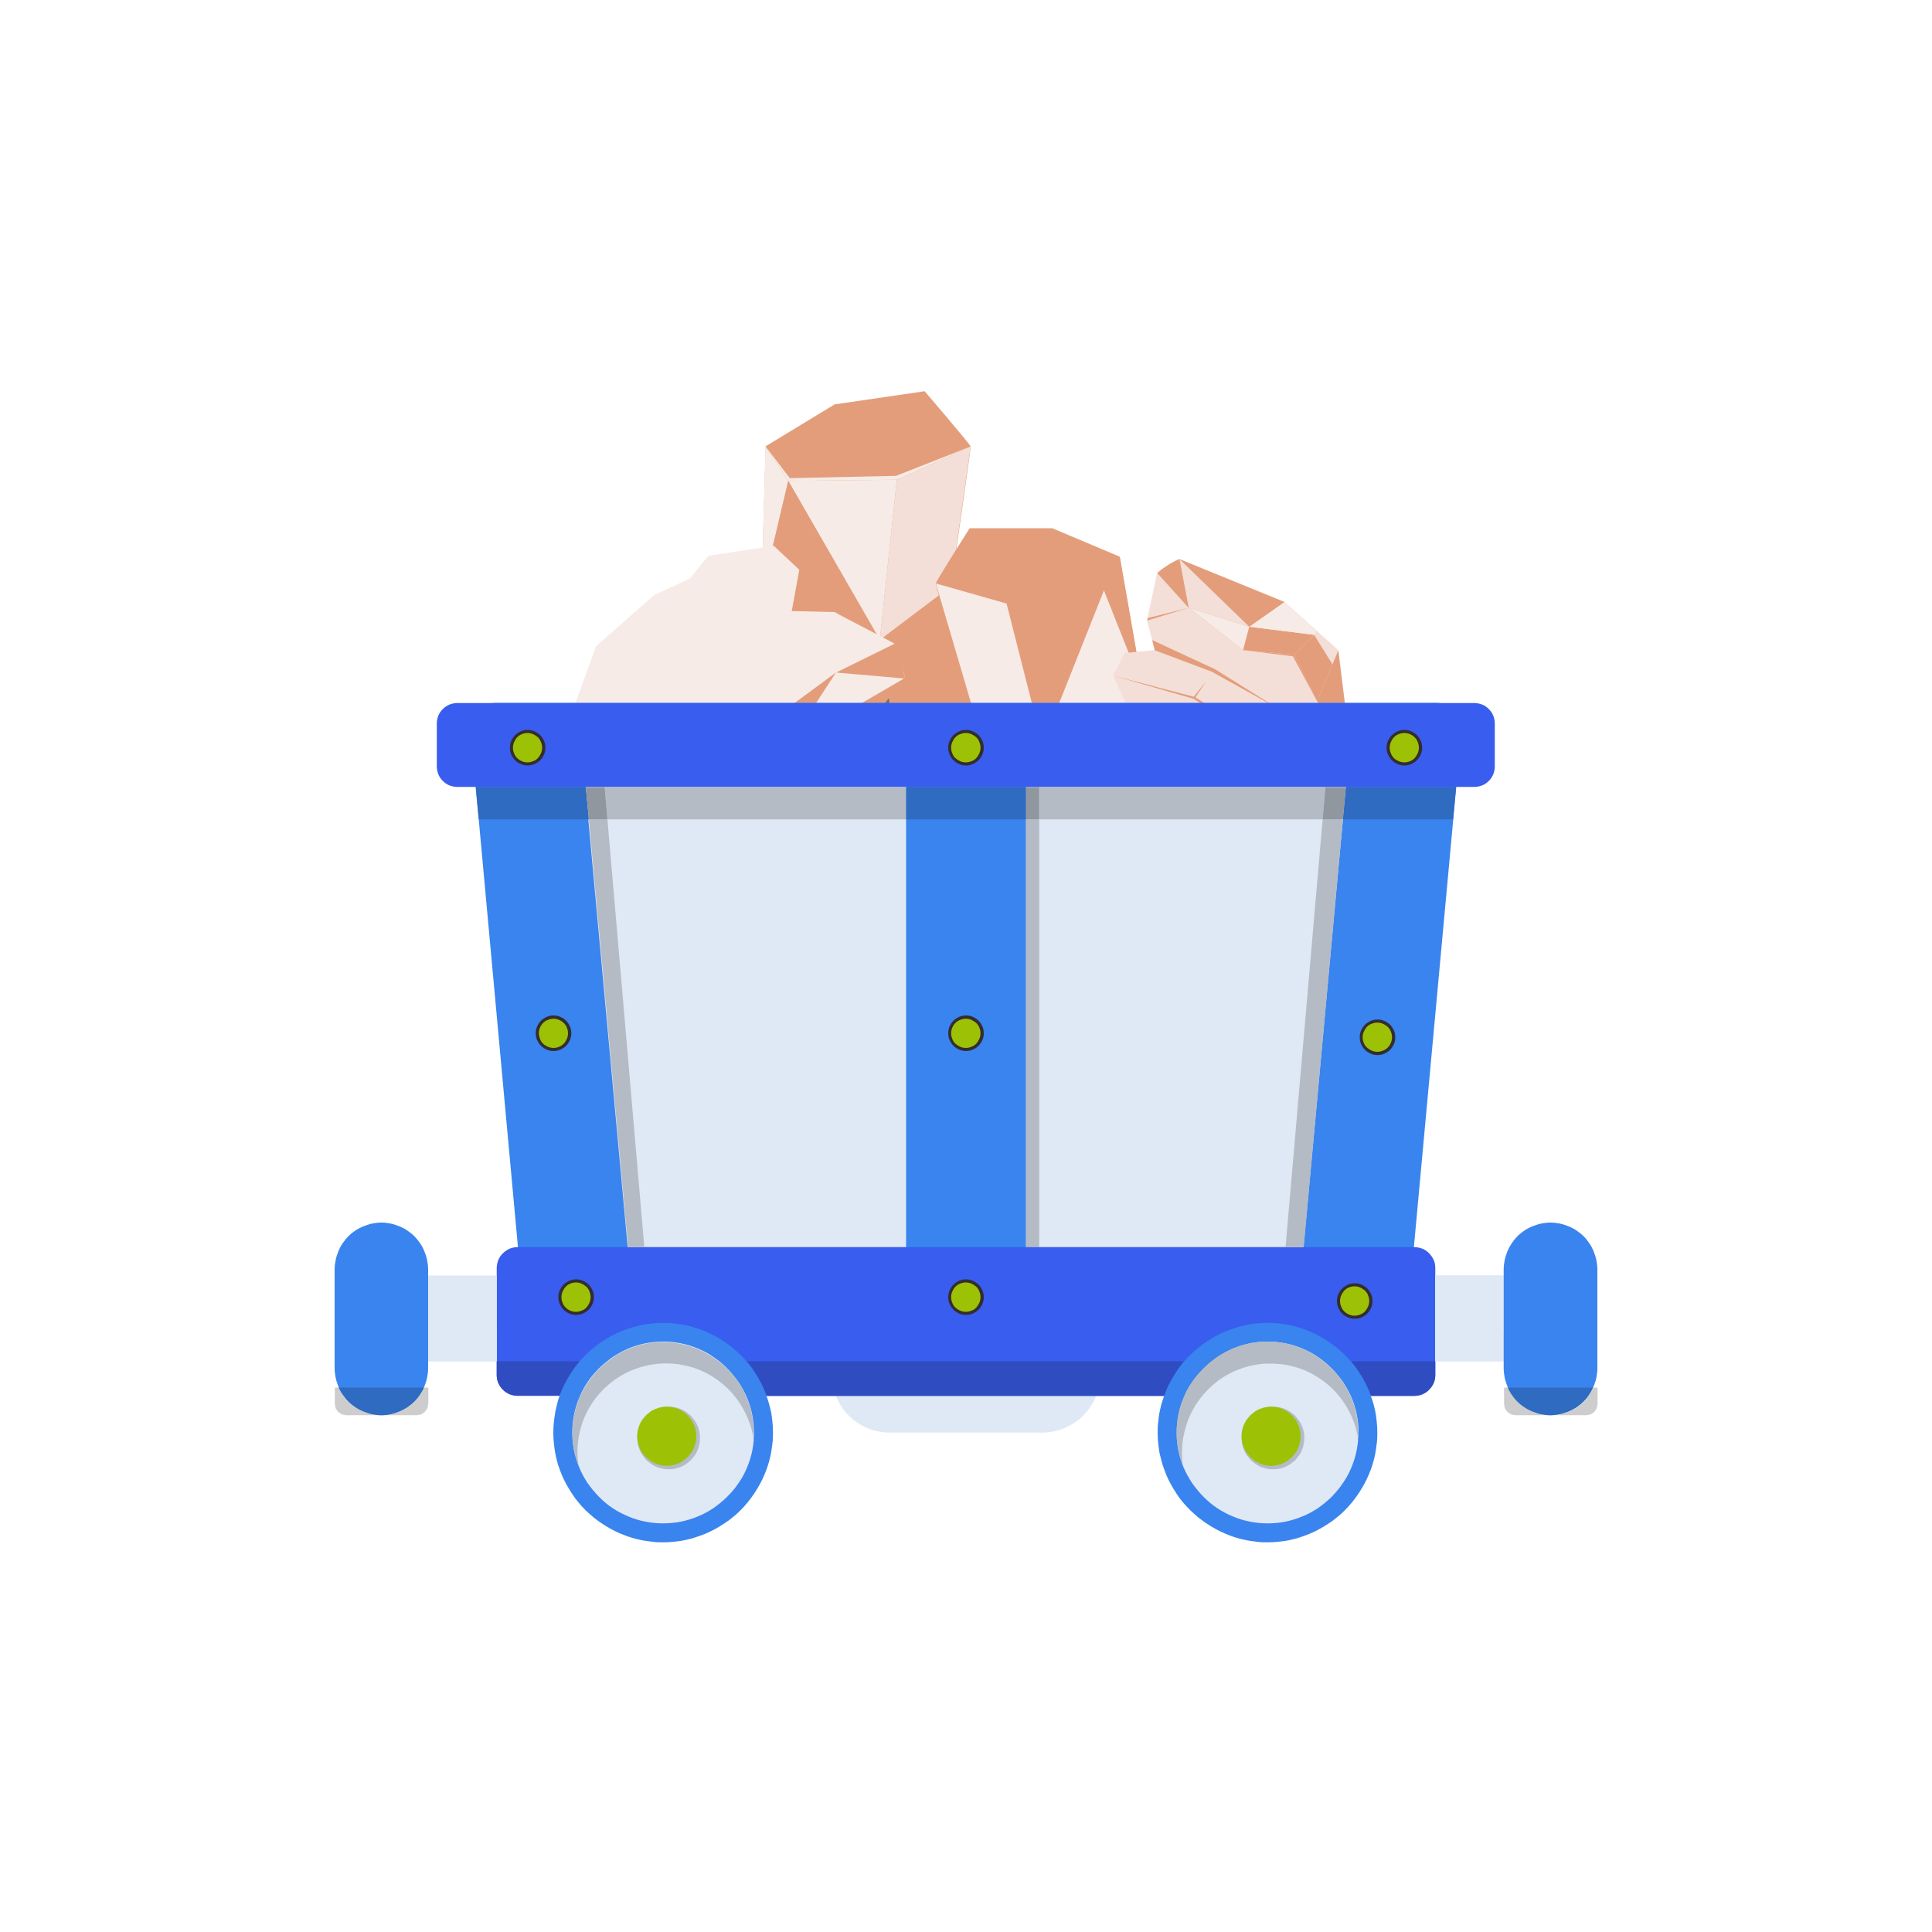 <?xml version="1.0" encoding="UTF-8"?>
<svg xmlns="http://www.w3.org/2000/svg" xmlns:xlink="http://www.w3.org/1999/xlink" id="Warstwa_1" data-name="Warstwa 1" viewBox="0 0 100 100">
  <defs>
    <style>
      .cls-1 {
        clip-path: url(#clippath);
      }

      .cls-2 {
        fill: none;
      }

      .cls-2, .cls-3, .cls-4, .cls-5, .cls-6, .cls-7, .cls-8, .cls-9, .cls-10, .cls-11, .cls-12, .cls-13, .cls-14, .cls-15, .cls-16, .cls-17, .cls-18, .cls-19, .cls-20, .cls-21, .cls-22 {
        stroke-width: 0px;
      }

      .cls-23 {
        clip-path: url(#clippath-1);
      }

      .cls-24 {
        clip-path: url(#clippath-4);
      }

      .cls-25 {
        clip-path: url(#clippath-3);
      }

      .cls-26 {
        clip-path: url(#clippath-2);
      }

      .cls-27 {
        clip-path: url(#clippath-5);
      }

      .cls-3 {
        fill: #f3dfd7;
      }

      .cls-4 {
        fill: #f6ebe7;
      }

      .cls-5 {
        fill: #766d65;
      }

      .cls-6 {
        fill: #81796f;
      }

      .cls-7 {
        fill: #4a423e;
      }

      .cls-8 {
        fill: #27579b;
      }

      .cls-9 {
        fill: #2f6bc0;
      }

      .cls-10 {
        fill: #2f4cc0;
      }

      .cls-11 {
        fill: #3984ee;
      }

      .cls-12 {
        fill: #395dee;
      }

      .cls-13 {
        fill: #342d30;
      }

      .cls-14 {
        fill: #58504a;
      }

      .cls-15 {
        fill: #58504b;
      }

      .cls-16 {
        fill: #dfe8f5;
      }

      .cls-17 {
        fill: #b1ac9d;
      }

      .cls-18 {
        fill: #cdcdcd;
      }

      .cls-19 {
        fill: #b4bbc5;
      }

      .cls-20 {
        fill: #9dc105;
      }

      .cls-21 {
        fill: #91979f;
      }

      .cls-22 {
        fill: #e49d7a;
      }
    </style>
    <clipPath id="clippath">
      <polyline class="cls-2" points="37.55 20.16 51.97 20.16 51.97 45.6 37.55 45.6 37.55 20.16"></polyline>
    </clipPath>
    <clipPath id="clippath-1">
      <polyline class="cls-2" points="77.83 68.96 74.28 68.96 74.28 70.46 77.83 70.46 77.83 68.96"></polyline>
    </clipPath>
    <clipPath id="clippath-2">
      <polyline class="cls-2" points="77.61 63.23 82.69 63.23 82.69 73.49 77.61 73.49 77.61 63.23"></polyline>
    </clipPath>
    <clipPath id="clippath-3">
      <polyline class="cls-2" points="77.61 71.56 82.69 71.56 82.69 73.49 77.61 73.49 77.61 71.56"></polyline>
    </clipPath>
    <clipPath id="clippath-4">
      <polyline class="cls-2" points="17.31 63.23 22.17 63.23 22.17 73.49 17.31 73.49 17.31 63.23"></polyline>
    </clipPath>
    <clipPath id="clippath-5">
      <polyline class="cls-2" points="17.31 71.56 22.17 71.56 22.17 73.49 17.31 73.49 17.31 71.56"></polyline>
    </clipPath>
  </defs>
  <g class="cls-1">
    <path class="cls-22" d="M50.2,42.85l1.64-3.25-2.62-9.25s1.04-7.12,1.02-7.24c-.02-.11-2.38-2.86-2.38-2.86l-4.66.68-3.57,2.17-.34,11.99-1.7,4.09.95,3.08,2.57,2.79.23.21c.08.06.17.11.27.16.09.04.19.08.29.1.1.02.2.04.3.04.1,0,.21,0,.31-.02.1-.02.2-.04.3-.08.1-.04.19-.08.28-.14l.25-.19,1.17-1.08,5.71-1.22"></path>
  </g>
  <polygon class="cls-4" points="50.24 23.11 46.38 24.63 40.88 24.75 39.62 23.1 40.8 24.89 46.42 24.83 50.24 23.11"></polygon>
  <polygon class="cls-4" points="46.42 24.83 45.54 33.12 40.8 24.89 46.42 24.83"></polygon>
  <polygon class="cls-3" points="50.24 23.11 46.42 24.83 45.54 33.12 49.21 30.35 50.24 23.11"></polygon>
  <polygon class="cls-4" points="40.8 24.89 39.41 30.78 39.62 23.1 40.8 24.89"></polygon>
  <polyline class="cls-22" points="45.54 33.12 51.83 39.59 46.54 39.64 45.54 33.12"></polyline>
  <polygon class="cls-22" points="45.54 33.12 42.7 35.58 39.29 35.09 42.76 35.82 45.54 33.12"></polygon>
  <polygon class="cls-6" points="45.54 33.12 39.29 35.09 42.7 35.58 45.54 33.12"></polygon>
  <polygon class="cls-22" points="40.8 24.89 39.41 30.78 39.29 35.09 45.54 33.12 40.8 24.89"></polygon>
  <polyline class="cls-15" points="50.19 42.83 46.54 39.64 44.5 44.07 50.19 42.83"></polyline>
  <polyline class="cls-5" points="42.76 35.82 46.54 39.64 45.54 33.12 42.76 35.82"></polyline>
  <polyline class="cls-5" points="42.76 35.82 41.36 43.32 38.54 42.27 39.29 35.09 42.76 35.82"></polyline>
  <polyline class="cls-5" points="46.54 39.64 41.36 43.32 44.5 44.07 46.54 39.64"></polyline>
  <polyline class="cls-7" points="38.54 42.27 37.59 39.18 39.29 35.09 38.54 42.27"></polyline>
  <path class="cls-22" d="M51.06,47.89l-1.9-2.69,1.14-8.63s-1.87-6.25-1.87-6.36,1.76-2.87,1.76-2.87h4.27l3.49,1.47,1.87,10.71,2.04,3.45-.44,2.89-1.94,2.84-.18.21-.22.17-.25.13c-.09.04-.18.06-.27.08-.09.02-.18.03-.28.02-.09,0-.18-.01-.28-.03-.09-.02-.18-.05-.27-.08l-.24-.13-1.19-.82-5.26-.36"></path>
  <polygon class="cls-22" points="48.44 30.2 52.1 31.06 57.05 30.44 57.96 28.8 57.14 30.56 52.1 31.24 48.44 30.2"></polygon>
  <polyline class="cls-22" points="52.1 31.24 53.96 38.56 57.14 30.56 52.1 31.24"></polyline>
  <polyline class="cls-4" points="48.44 30.2 52.1 31.24 53.96 38.56 50.31 36.56 48.44 30.2"></polyline>
  <polygon class="cls-22" points="57.14 30.56 59.16 35.66 57.96 28.8 57.14 30.56"></polygon>
  <polyline class="cls-14" points="53.96 38.56 49.17 45.19 53.92 44.54 53.96 38.56"></polyline>
  <polyline class="cls-17" points="53.96 38.56 56.84 40.39 59.83 39.51 56.82 40.62 53.96 38.56"></polyline>
  <polyline class="cls-6" points="53.96 38.56 59.83 39.51 56.84 40.39 53.96 38.56"></polyline>
  <polyline class="cls-4" points="57.14 30.56 59.16 35.66 59.83 39.51 53.96 38.56 57.14 30.56"></polyline>
  <polyline class="cls-15" points="51.06 47.89 53.92 44.54 56.33 48.25 51.06 47.89"></polyline>
  <polyline class="cls-4" points="56.82 40.62 53.92 44.54 53.96 38.56 56.82 40.62"></polyline>
  <polyline class="cls-4" points="56.82 40.62 59.05 47.16 61.44 45.85 59.83 39.51 56.82 40.62"></polyline>
  <polyline class="cls-4" points="53.92 44.54 59.05 47.16 56.33 48.25 53.92 44.54"></polyline>
  <polyline class="cls-4" points="61.44 45.85 61.89 42.96 59.83 39.51 61.44 45.85"></polyline>
  <path class="cls-4" d="M28.73,39.3l2.12-5.85,3.01-2.65,1.84-.85.96-1.18,3.39-.52,1.32,1.24-.39,2.14,2.2.05,3.1,1.62s.64,1.7.52,1.8c-.12.09-4.94,6.37-5.01,6.41l-4.4,2.78-6.62-1.02-2.06-3.98"></path>
  <polyline class="cls-4" points="28.73 39.3 32.32 37.48 36.89 33.36 40.06 28.27 36.98 33.5 32.45 37.58 28.73 39.3"></polyline>
  <polyline class="cls-4" points="32.29 37.66 33.97 39.34 32.52 37.52 32.29 37.66"></polyline>
  <polygon class="cls-4" points="36.91 33.47 37.87 34.6 37.01 33.38 36.91 33.47"></polygon>
  <polygon class="cls-4" points="41 31.64 38.41 35.16 34.56 39.01 38.51 35.43 41.75 31.66 41 31.64"></polygon>
  <polyline class="cls-4" points="30.79 43.28 34.33 41.85 37.4 44.3 30.79 43.28"></polyline>
  <polyline class="cls-4" points="29.85 41.47 33.97 39.34 32.29 37.66 28.73 39.3 29.85 41.47"></polyline>
  <polyline class="cls-4" points="34.33 41.85 37.89 41.05 39.3 37.73 37.98 41.17 34.33 41.85"></polyline>
  <polyline class="cls-4" points="37.98 41.17 38.96 42.95 36.55 43.63 34.33 41.85 37.98 41.17"></polyline>
  <polyline class="cls-4" points="38.96 42.95 40.78 38.62 43.27 34.81 39.3 37.73 37.98 41.17 38.96 42.95"></polyline>
  <polyline class="cls-4" points="40.78 38.62 41.8 41.53 39.18 43.19 38.96 42.95 40.78 38.62"></polyline>
  <path class="cls-22" d="M43.27,34.81l3.55.31c-.03-.28-.09-.56-.16-.84-.09-.33-.21-.65-.36-.96l-3.02,1.49Z"></path>
  <polygon class="cls-4" points="43.27 34.81 43.21 31.69 43.37 31.78 43.27 34.81"></polygon>
  <polygon class="cls-22" points="40.78 38.62 39.3 37.73 43.27 34.81 40.78 38.62"></polygon>
  <polyline class="cls-22" points="40.78 38.62 46.81 35.11 41.8 41.52 40.78 38.62"></polyline>
  <path class="cls-3" d="M67.5,40.68l-4.47-.34-2.43-1.57-.95-1.12-1.02-.44-1.02-2.25.6-1.16,1.56-.15-.4-1.54.52-2.46s1.05-.77,1.15-.72c.1.06,5.39,2.18,5.45,2.22l2.79,2.51.59,4.79-2.36,2.23"></path>
  <polyline class="cls-22" points="67.5 40.67 65.53 38.54 61.78 36.17 57.62 34.97 61.85 36.08 65.58 38.43 67.5 40.67"></polyline>
  <polygon class="cls-22" points="65.66 38.52 66.5 37.03 65.52 38.39 65.66 38.52"></polygon>
  <polygon class="cls-22" points="61.85 36.13 62.44 35.25 61.77 36.09 61.85 36.13"></polygon>
  <polygon class="cls-22" points="59.77 33.66 62.73 34.77 66.16 36.68 62.89 34.64 59.64 33.13 59.77 33.66"></polygon>
  <polygon class="cls-22" points="69.86 38.46 68.17 36.29 69.27 33.67 69.86 38.46"></polygon>
  <polyline class="cls-22" points="68.79 39.47 66.5 37.03 65.66 38.52 67.5 40.67 68.79 39.47"></polyline>
  <polygon class="cls-22" points="68.17 36.29 66.92 33.97 64.34 33.65 66.98 33.89 68.17 36.29"></polygon>
  <polygon class="cls-22" points="66.98 33.89 68.02 32.86 68.97 34.39 68.17 36.29 66.98 33.89"></polygon>
  <polygon class="cls-22" points="68.02 32.86 64.66 32.44 61.53 31.46 64.34 33.65 66.98 33.89 68.02 32.86"></polygon>
  <polygon class="cls-4" points="64.66 32.44 66.48 31.16 68.14 32.65 68.02 32.86 64.66 32.44"></polygon>
  <path class="cls-22" d="M61.53,31.46l-.48-2.52c-.19.08-.38.17-.55.28-.21.13-.41.27-.6.44l1.63,1.81Z"></path>
  <polygon class="cls-22" points="61.53 31.46 59.38 32.12 59.41 31.99 61.53 31.46"></polygon>
  <polygon class="cls-4" points="64.66 32.44 64.34 33.65 61.53 31.46 64.66 32.44"></polygon>
  <polygon class="cls-22" points="64.66 32.44 61.05 28.94 66.48 31.16 64.66 32.44"></polygon>
  <path class="cls-16" d="M43.05,71.14h13.9c0,.2-.02.39-.06.59-.04.19-.09.38-.17.56-.07.18-.17.36-.28.52-.11.17-.24.32-.37.46-.14.14-.29.26-.46.37-.16.11-.34.2-.52.28-.18.08-.37.13-.56.17-.19.04-.39.06-.59.06h-7.89c-.2,0-.39-.02-.59-.06-.19-.04-.38-.09-.56-.17-.18-.08-.36-.17-.52-.28-.16-.11-.32-.23-.45-.37-.14-.14-.26-.29-.37-.46-.11-.16-.2-.34-.28-.52-.07-.18-.13-.37-.17-.56-.04-.19-.06-.39-.06-.59"></path>
  <path class="cls-11" d="M75.64,37.83l-.15,1.62-.27,2.96-2.52,27.38c-.01.16-.06.32-.13.47-.07.15-.17.28-.29.39-.12.11-.26.2-.41.26-.15.06-.31.09-.48.09H28.6c-.16,0-.32-.03-.48-.09-.15-.06-.29-.14-.41-.26-.12-.11-.22-.24-.29-.39-.07-.15-.12-.3-.13-.47l-2.51-27.37-.27-2.97-.15-1.63c0-.09,0-.18,0-.27.01-.09.03-.18.06-.27l.11-.25.16-.22.2-.18.24-.14c.08-.04.17-.07.26-.08.09-.02.18-.03.27-.03h48.67c.09,0,.18.01.27.03.09.02.18.05.26.09l.24.14.2.18.16.22.11.25c.03.09.05.18.06.27,0,.09.01.18,0,.27"></path>
  <path class="cls-16" d="M69.68,40.56l-2.26,24.54c-.01.13-.05.25-.11.36-.06.11-.13.21-.23.3-.09.09-.2.15-.32.2-.12.04-.24.07-.37.07h-32.93c-.12-.01-.23-.04-.34-.09-.11-.05-.2-.12-.29-.2-.08-.08-.15-.18-.2-.28-.05-.11-.08-.22-.09-.34l-2.26-24.54c-.01-.13,0-.26.04-.38.04-.13.1-.24.18-.34.08-.1.18-.19.29-.25.11-.06.24-.11.37-.12h37.52c.14,0,.27.04.39.1.12.06.23.14.32.24.09.1.16.22.2.35.04.13.06.26.05.4"></path>
  <polyline class="cls-19" points="53.79 42.41 53.1 42.41 53.1 64.55 53.79 64.55 53.79 42.41"></polyline>
  <polyline class="cls-11" points="46.9 38.1 53.1 38.1 53.1 66.94 46.9 66.94 46.9 38.1"></polyline>
  <path class="cls-12" d="M26.8,64.55h46.4c.14,0,.28.03.42.08.13.06.25.13.35.24.1.1.18.22.24.35.06.13.08.27.08.42v5.52c0,.14-.03.28-.08.42-.06.13-.13.25-.24.35-.1.1-.22.18-.35.24-.13.05-.27.08-.42.08H26.8c-.14,0-.28-.03-.42-.08-.13-.06-.25-.13-.35-.24-.1-.1-.18-.22-.24-.35-.06-.13-.08-.27-.08-.42v-5.52c0-.14.03-.28.08-.42.06-.13.13-.25.24-.35.1-.1.22-.18.35-.24.13-.05.27-.08.42-.08"></path>
  <path class="cls-18" d="M25.81,71.63c.05.11.12.22.21.31.1.1.22.18.35.23.13.05.27.08.41.08,0,0,0,0,.01,0-.14,0-.28-.03-.42-.08-.13-.06-.25-.13-.35-.24-.09-.09-.16-.19-.21-.3M25.77,71.53s0,0,0,0c0,0,0,0,0,0M25.71,71.16h0c0,.13.02.25.06.36-.04-.12-.06-.24-.06-.36M74.29,70.46h0v.7c0,.14-.03.28-.08.42-.06.13-.13.25-.24.35-.1.1-.22.18-.35.24-.13.05-.27.08-.42.08h0s0,0,.01,0c.14,0,.28-.03.41-.08.13-.06.25-.13.35-.23.1-.1.18-.22.24-.35.06-.13.08-.27.08-.42v-.7"></path>
  <path class="cls-10" d="M30,70.46h-4.29v.7c0,.13.02.25.06.36,0,0,0,0,0,0,0,0,0,0,0,0,0,.02.01.03.02.05,0,.02.01.03.02.05.05.11.12.21.21.3.1.1.22.18.35.24.13.05.27.08.42.08h2.18c.03-.09.07-.18.11-.28.07-.17.15-.34.24-.5.09-.16.18-.32.29-.48.1-.16.21-.3.33-.45.02-.03.04-.05.07-.08M61.28,70.46h-22.63s.04.05.07.08c.12.14.23.29.33.45.1.15.2.31.29.48.09.16.17.33.24.5.04.09.07.18.11.28h20.57c.03-.09.07-.18.1-.28.07-.17.15-.34.24-.5.09-.16.18-.32.29-.48.1-.16.21-.3.33-.45.02-.03.04-.05.07-.08M74.28,70.46h-4.35s.04.05.07.08c.12.14.23.29.33.45.1.15.2.31.29.48.09.16.17.33.24.5.04.09.07.18.11.28h2.23c.14,0,.28-.03.42-.08.13-.06.25-.13.35-.24.1-.1.18-.22.24-.35.06-.13.08-.27.08-.42v-.7"></path>
  <path class="cls-11" d="M40.01,74.15c0,.18,0,.37-.03.56-.02.18-.05.37-.08.55-.04.18-.08.36-.14.54-.05.18-.12.35-.19.52-.07.17-.15.34-.24.5-.09.16-.18.32-.29.48-.1.15-.21.3-.33.45-.12.14-.24.28-.37.41-.13.13-.27.26-.41.37-.14.12-.29.23-.45.33-.16.1-.31.2-.48.29-.17.09-.33.17-.5.24-.17.07-.35.13-.53.19-.18.06-.36.1-.54.14s-.37.06-.55.08c-.19.02-.37.03-.56.03s-.37,0-.56-.03c-.19-.02-.37-.05-.55-.08-.18-.04-.36-.08-.54-.14-.18-.05-.35-.12-.53-.19-.17-.07-.34-.15-.5-.24-.16-.09-.32-.18-.48-.29-.16-.1-.3-.22-.45-.33-.14-.12-.28-.24-.41-.37-.13-.13-.26-.27-.37-.41-.12-.14-.23-.29-.33-.45-.1-.16-.2-.31-.29-.48-.09-.16-.17-.33-.24-.5-.07-.17-.13-.35-.19-.52-.05-.18-.1-.36-.13-.54-.04-.18-.06-.37-.08-.55-.02-.19-.03-.37-.03-.56s.01-.37.03-.56c.02-.19.05-.37.08-.55.04-.18.08-.36.13-.54.05-.18.12-.35.19-.52.07-.17.15-.34.24-.5.09-.16.18-.32.29-.48.1-.16.21-.3.33-.45.12-.14.24-.28.37-.41.13-.13.27-.26.41-.37.14-.12.29-.23.45-.33.16-.1.31-.2.48-.29.16-.09.33-.17.5-.24.17-.07.35-.13.53-.19.18-.05.36-.1.54-.14.18-.04.37-.06.55-.08.19-.02.37-.03.56-.03s.37,0,.56.03c.18.02.37.05.55.08.18.04.36.08.54.14.18.05.35.12.53.19.17.07.34.15.5.24.16.09.32.18.48.29.15.1.3.21.45.33.14.12.28.24.41.37.13.13.26.27.37.41.12.14.23.29.33.45.1.15.2.31.29.48.09.16.17.33.24.5.07.17.13.35.19.52.05.18.1.36.14.54.04.18.06.37.08.55.02.19.03.37.03.56"></path>
  <path class="cls-16" d="M39.03,74.15c0,.31-.03.61-.09.92-.06.3-.15.6-.27.88-.12.29-.26.56-.44.81-.17.26-.37.49-.59.71-.22.22-.46.41-.71.59-.26.17-.53.32-.81.43-.28.12-.58.21-.88.27-.3.06-.61.09-.92.09s-.61-.03-.92-.09c-.3-.06-.6-.15-.88-.27-.29-.12-.56-.26-.81-.43-.26-.17-.5-.37-.71-.59-.22-.22-.41-.46-.59-.71-.17-.26-.32-.53-.43-.81-.12-.29-.21-.58-.27-.88-.06-.3-.09-.61-.09-.92s.03-.62.09-.92c.06-.3.15-.6.27-.88.12-.29.26-.56.43-.81.17-.26.37-.49.59-.71.22-.22.46-.41.71-.59.26-.17.53-.32.81-.44.29-.12.58-.21.88-.27.3-.06.61-.09.92-.09s.62.03.92.09c.3.06.6.15.88.27.29.12.56.26.81.44.26.17.49.37.71.59.22.22.41.46.59.71.17.26.32.53.44.81.12.29.21.58.27.88.06.3.09.61.09.92"></path>
  <path class="cls-19" d="M34.61,72.81c-.11,0-.21.01-.32.03-.1.02-.21.05-.3.09-.1.04-.19.09-.28.15l-.25.2-.2.25c-.06.09-.11.18-.15.28-.04.1-.07.2-.09.3-.02.1-.03.21-.03.32s.01.21.03.32c.02.1.05.21.09.3.04.1.09.19.15.28l.2.25.25.2c.09.06.18.11.28.15.1.04.2.07.3.09.1.02.21.03.32.03s.21-.01.32-.03c.1-.02.21-.05.3-.09.1-.04.19-.09.28-.15l.25-.2.2-.25c.06-.09.11-.18.15-.28.04-.1.07-.2.09-.3.02-.1.03-.21.03-.32s-.01-.21-.03-.32c-.02-.1-.05-.21-.09-.3-.04-.1-.09-.19-.15-.28l-.2-.25-.25-.2c-.09-.06-.18-.11-.28-.15-.1-.04-.2-.07-.3-.09-.11-.02-.21-.03-.32-.03"></path>
  <path class="cls-20" d="M36.04,74.34c0,.1-.01.2-.03.3s-.05.19-.09.29c-.04.09-.09.18-.14.26l-.19.23-.23.19c-.08.06-.17.1-.26.14-.09.04-.19.07-.29.09-.1.02-.2.03-.3.03s-.2-.01-.3-.03c-.1-.02-.19-.05-.29-.09-.09-.04-.18-.09-.26-.14l-.23-.19-.19-.23c-.06-.08-.1-.17-.14-.26-.04-.09-.07-.19-.09-.29-.02-.1-.03-.2-.03-.3s.01-.2.03-.3c.02-.1.05-.19.09-.29.04-.09.09-.18.14-.26l.19-.23.23-.19c.08-.06.17-.1.26-.14.09-.04.19-.07.29-.09.1-.02.2-.03.3-.03s.2.01.3.03c.1.02.19.05.29.09.09.04.18.09.26.14l.23.19.19.23c.05.08.1.17.14.26.04.09.07.19.09.29.02.1.03.2.03.3Z"></path>
  <path class="cls-9" d="M38.27,71.59c.16.24.29.5.4.76.12.29.21.58.27.88.06.3.09.61.09.92,0,.1,0,.21-.01.31,0,.02,0,.05.01.07v-.36h.01c0-.31-.03-.61-.09-.92-.06-.3-.15-.6-.27-.88-.11-.27-.25-.54-.41-.78"></path>
  <path class="cls-19" d="M34.34,69.46c-.31,0-.61.03-.92.09-.3.06-.6.15-.88.27-.29.12-.56.26-.81.44-.26.17-.49.37-.71.58-.22.22-.41.46-.59.71-.17.26-.32.53-.44.81-.12.29-.21.58-.27.88-.06.3-.09.61-.09.92,0,.59.11,1.17.32,1.72-.04-.25-.06-.49-.06-.74,0-.29.03-.57.08-.86.06-.28.14-.56.24-.82.11-.27.24-.52.39-.76.15-.24.33-.47.53-.68.2-.21.41-.4.64-.57.23-.17.48-.31.74-.44.26-.12.53-.22.81-.29.28-.07.56-.12.85-.14.1,0,.21-.01.31-.01.18,0,.36.01.54.03.29.04.56.1.84.18.27.09.54.2.79.34.25.14.49.3.71.48.22.18.43.38.61.6.19.22.35.46.49.71.14.25.26.51.35.78.09.25.15.51.19.77,0-.1.01-.21.01-.31,0-.31-.03-.62-.09-.92-.06-.3-.15-.6-.27-.88-.11-.27-.24-.52-.4-.76,0-.01-.01-.02-.02-.03-.17-.26-.37-.49-.59-.71-.22-.22-.46-.41-.71-.58-.26-.17-.53-.32-.81-.44-.29-.12-.58-.21-.88-.27-.3-.06-.61-.09-.92-.09"></path>
  <path class="cls-11" d="M71.29,74.15c0,.18,0,.37-.03.56-.02.18-.05.37-.08.55-.04.18-.08.36-.14.54-.05.18-.12.35-.19.52-.07.17-.15.34-.24.5-.09.16-.18.32-.29.48-.1.15-.21.3-.33.45-.12.14-.24.28-.37.41-.13.13-.27.26-.41.37-.14.12-.29.23-.45.33-.15.1-.31.2-.48.29-.16.09-.33.17-.5.24-.17.07-.35.13-.52.19-.18.06-.36.1-.54.14-.18.04-.37.06-.55.08-.19.02-.37.03-.56.03s-.37,0-.56-.03c-.18-.02-.37-.05-.55-.08-.18-.04-.36-.08-.54-.14-.18-.05-.35-.12-.52-.19-.17-.07-.34-.15-.5-.24-.16-.09-.32-.18-.48-.29-.16-.1-.3-.22-.45-.33-.14-.12-.28-.24-.41-.37-.13-.13-.26-.27-.38-.41-.12-.14-.23-.29-.33-.45-.1-.16-.2-.31-.29-.48-.09-.16-.17-.33-.24-.5-.07-.17-.13-.35-.19-.52-.05-.18-.1-.36-.14-.54-.04-.18-.06-.37-.08-.55-.02-.19-.03-.37-.03-.56s0-.37.03-.56c.02-.19.04-.37.08-.55.04-.18.08-.36.14-.54.06-.18.12-.35.19-.52.07-.17.15-.34.24-.5.09-.16.18-.32.29-.48.1-.16.21-.3.33-.45.12-.14.24-.28.38-.41.13-.13.27-.26.41-.37.14-.12.29-.23.45-.33.15-.1.31-.2.48-.29.16-.09.33-.17.5-.24.17-.07.35-.13.52-.19.18-.05.36-.1.54-.14.18-.04.37-.06.55-.08.19-.02.37-.03.56-.03s.37,0,.56.03c.19.02.37.05.55.08.18.04.36.08.54.14.18.05.35.12.52.19.17.07.34.15.5.24.16.09.32.18.48.29.15.1.3.21.45.33.14.12.28.24.41.37.13.13.26.27.37.41.12.14.23.29.33.45.1.15.2.31.29.48.09.16.17.33.24.5.07.17.13.35.19.52.06.18.1.36.14.54.04.18.06.37.08.55.02.19.03.37.03.56"></path>
  <path class="cls-16" d="M70.31,74.15c0,.31-.03.61-.09.92-.06.3-.15.6-.27.88-.12.29-.26.56-.44.81-.17.26-.37.49-.58.71-.22.22-.46.41-.71.59-.26.17-.53.32-.81.43-.29.12-.58.21-.88.27-.3.06-.61.09-.92.09s-.61-.03-.92-.09c-.3-.06-.6-.15-.88-.27-.29-.12-.56-.26-.81-.43-.26-.17-.49-.37-.71-.59-.22-.22-.41-.46-.59-.71-.17-.26-.32-.53-.44-.81-.12-.29-.21-.58-.27-.88-.06-.3-.09-.61-.09-.92s.03-.62.09-.92c.06-.3.15-.6.27-.88.12-.29.26-.56.44-.81.17-.26.37-.49.59-.71.22-.22.46-.41.71-.59.26-.17.53-.32.81-.44.29-.12.58-.21.88-.27.3-.06.61-.09.92-.09s.61.03.92.09c.3.06.6.15.88.27.28.12.56.26.81.44.26.17.49.37.71.59.22.22.41.46.59.71.17.26.32.53.44.81.12.29.21.58.27.88.06.3.09.61.09.92"></path>
  <path class="cls-19" d="M65.89,72.81c-.11,0-.21.01-.32.03-.1.02-.21.05-.3.09-.1.04-.19.09-.28.15l-.25.2-.2.25c-.06.09-.11.18-.15.28-.04.1-.07.2-.09.3-.02.1-.03.21-.03.32s0,.21.03.32c.02.1.05.21.09.3.04.1.09.19.15.28l.2.25.25.2c.09.06.18.11.28.15.1.04.2.07.3.09.11.02.21.03.32.03s.21-.01.32-.03c.11-.02.21-.05.3-.09.1-.04.19-.09.28-.15l.25-.2.2-.25c.06-.09.11-.18.15-.28.04-.1.07-.2.09-.3.02-.1.03-.21.03-.32s0-.21-.03-.32c-.02-.1-.05-.21-.09-.3-.04-.1-.09-.19-.15-.28l-.2-.25-.25-.2c-.09-.06-.18-.11-.28-.15-.1-.04-.2-.07-.3-.09-.1-.02-.21-.03-.32-.03"></path>
  <path class="cls-20" d="M67.32,74.34c0,.1-.01.2-.03.3-.02.1-.05.19-.09.29-.04.09-.09.18-.14.26l-.19.23-.23.19c-.08.06-.17.1-.26.14-.09.04-.19.07-.29.09-.1.02-.2.03-.3.03s-.2-.01-.3-.03c-.1-.02-.19-.05-.29-.09-.09-.04-.18-.09-.26-.14l-.23-.19-.19-.23c-.06-.08-.1-.17-.14-.26-.04-.09-.07-.19-.09-.29-.02-.1-.03-.2-.03-.3s.01-.2.03-.3c.02-.1.05-.19.09-.29.04-.09.09-.18.14-.26l.19-.23.23-.19c.08-.06.17-.1.26-.14.09-.04.19-.07.29-.09.1-.02.2-.03.3-.03s.2.01.3.03c.1.02.19.05.29.09.09.04.18.09.26.14l.23.19.19.23c.06.08.1.17.14.26.04.09.07.19.09.29.02.1.03.2.03.3Z"></path>
  <path class="cls-9" d="M70.31,74.17c0,.1,0,.2-.01.3,0,.02,0,.05.01.07v-.36h0M65.59,69.44c-.31,0-.61.03-.92.09-.3.06-.6.15-.88.27-.29.12-.56.26-.81.44-.26.17-.49.37-.71.59-.22.22-.41.46-.58.71-.17.26-.32.53-.44.81-.12.29-.21.58-.27.88-.06.3-.09.61-.09.92,0,.56.1,1.1.3,1.62-.08-.23-.15-.46-.2-.7-.06-.3-.09-.61-.09-.92s.03-.62.09-.92c.06-.3.15-.6.27-.88.12-.29.26-.56.44-.81.17-.26.37-.49.59-.71.22-.22.46-.41.71-.59.26-.17.53-.32.81-.44.29-.12.58-.21.88-.27.3-.06.6-.09.91-.09,0,0,0,0,0,0"></path>
  <path class="cls-19" d="M65.6,69.44c-.31,0-.61.03-.91.09-.3.06-.6.15-.88.27-.29.12-.56.26-.81.44-.26.17-.49.37-.71.59-.22.22-.41.46-.59.71-.17.26-.32.53-.44.81-.12.29-.21.58-.27.88-.06.3-.09.61-.09.92s.03.61.09.92c.05.24.11.48.2.7.01.03.03.06.04.1-.04-.24-.05-.48-.05-.73,0-.29.03-.57.09-.86.06-.28.14-.56.24-.82.11-.27.24-.52.39-.76.16-.24.33-.47.53-.68.2-.21.41-.4.64-.57.23-.17.48-.31.74-.44.26-.12.53-.22.81-.29.28-.07.56-.12.85-.14.1,0,.2,0,.3,0,.18,0,.37.01.55.03.29.04.57.1.84.18.27.09.54.2.79.34.25.14.49.3.71.48.22.18.43.38.61.6.19.22.35.46.49.71.14.25.26.51.35.78.08.25.15.51.19.77,0-.1,0-.2.01-.3v-.02c-.01-.31-.04-.62-.1-.92-.06-.3-.15-.6-.27-.88-.12-.29-.26-.56-.44-.81-.17-.26-.37-.49-.58-.71-.22-.22-.46-.41-.71-.59-.26-.17-.53-.32-.81-.44-.29-.12-.58-.21-.88-.27-.3-.06-.6-.09-.91-.09"></path>
  <polyline class="cls-18" points="75.37 40.74 75.37 40.74 75.21 42.4 75.21 42.41 75.21 42.41 75.37 40.74"></polyline>
  <polyline class="cls-9" points="75.37 40.74 69.67 40.74 69.51 42.41 75.21 42.41 75.21 42.4 75.37 40.74"></polyline>
  <path class="cls-19" d="M46.9,40.74h-15.6l.14,1.67h15.45v-1.67M68.6,40.74h-14.8v1.67h14.66l.14-1.67M69.67,40.74h0l-.15,1.67h0l.15-1.67"></path>
  <polyline class="cls-21" points="53.79 40.74 53.1 40.74 53.1 42.41 53.79 42.41 53.79 40.74"></polyline>
  <polyline class="cls-9" points="53.1 40.74 46.9 40.74 46.9 42.41 53.1 42.41 53.1 40.74"></polyline>
  <polyline class="cls-18" points="24.62 40.74 24.62 40.74 24.77 42.41 24.78 42.41 24.62 40.74"></polyline>
  <polyline class="cls-9" points="30.32 40.74 24.62 40.74 24.78 42.41 30.48 42.41 30.32 40.74"></polyline>
  <path class="cls-12" d="M23.66,36.39h52.66c.14,0,.27.03.4.08.13.05.24.13.34.23.1.1.18.21.23.34.05.13.08.26.08.4v2.24c0,.14-.03.27-.08.4-.05.13-.13.24-.23.34-.1.1-.21.18-.34.23-.13.05-.26.08-.4.08H23.66c-.14,0-.27-.03-.4-.08-.13-.05-.24-.13-.34-.23s-.18-.21-.23-.34c-.05-.13-.08-.26-.08-.4v-2.24c0-.14.03-.28.08-.4.05-.13.13-.24.23-.34.1-.1.21-.17.34-.23.13-.05.26-.08.4-.08"></path>
  <polyline class="cls-9" points="30.48 42.41 30.48 42.41 32.51 64.55 32.51 64.55 30.48 42.41"></polyline>
  <polyline class="cls-19" points="31.44 42.41 30.48 42.41 32.51 64.55 33.35 64.55 31.44 42.41"></polyline>
  <polyline class="cls-8" points="30.32 40.74 30.32 40.74 30.48 42.41 30.48 42.41 30.32 40.74"></polyline>
  <polyline class="cls-21" points="31.3 40.74 30.32 40.74 30.48 42.41 31.44 42.41 31.3 40.74"></polyline>
  <polyline class="cls-19" points="69.51 42.41 68.46 42.41 66.54 64.55 67.48 64.55 69.51 42.41"></polyline>
  <polyline class="cls-21" points="69.66 40.74 68.6 40.74 68.46 42.41 69.51 42.41 69.66 40.74"></polyline>
  <path class="cls-13" d="M28.23,38.7c0,.12-.02.24-.07.35-.05.11-.11.21-.2.3-.09.09-.19.15-.3.2-.11.05-.23.07-.35.07s-.24-.02-.35-.07c-.11-.05-.21-.11-.3-.2-.09-.09-.15-.19-.2-.3-.05-.11-.07-.23-.07-.35s.02-.24.07-.35c.05-.11.11-.21.2-.3.09-.09.19-.15.3-.2.11-.05.23-.07.35-.07s.24.02.35.07c.11.05.21.11.3.2.09.09.15.19.2.3.05.11.07.23.07.35Z"></path>
  <path class="cls-20" d="M28.06,38.7c0,.1-.02.2-.06.29-.04.09-.09.17-.16.25-.07.07-.15.13-.25.16-.09.04-.19.06-.29.06s-.2-.02-.29-.06c-.09-.04-.17-.09-.24-.16-.07-.07-.13-.15-.16-.25-.04-.09-.06-.19-.06-.29s.02-.2.06-.29c.04-.09.09-.18.16-.25.07-.07.15-.13.24-.16.09-.04.19-.06.29-.06s.2.02.29.06c.09.04.17.09.25.16.07.07.12.15.16.25.04.09.06.19.06.29Z"></path>
  <path class="cls-13" d="M29.57,53.48c0,.12-.02.24-.07.35-.05.11-.11.21-.2.3-.09.09-.19.15-.3.2-.11.05-.23.07-.35.07s-.24-.02-.35-.07c-.11-.05-.21-.11-.3-.2-.09-.09-.15-.19-.2-.3-.05-.11-.07-.23-.07-.35s.02-.24.07-.35c.05-.11.11-.21.2-.3.09-.09.19-.15.3-.2.11-.05.23-.07.35-.07s.24.02.35.07c.11.05.21.11.3.2.09.09.15.19.2.3.05.11.07.23.07.35Z"></path>
  <path class="cls-20" d="M29.4,53.48c0,.1-.02.2-.06.29-.04.09-.09.18-.16.25-.07.07-.15.13-.24.16-.09.04-.19.06-.29.06s-.2-.02-.29-.06c-.09-.04-.18-.09-.25-.16-.07-.07-.13-.15-.16-.25s-.06-.19-.06-.29.02-.2.06-.29.09-.17.16-.24c.07-.07.15-.13.25-.16.09-.04.19-.06.29-.06s.2.02.29.06c.09.04.17.09.24.16.07.07.13.15.16.24.04.09.06.19.06.29Z"></path>
  <path class="cls-13" d="M50.92,38.7c0,.12-.02.24-.07.35-.05.11-.11.21-.2.3-.09.09-.19.15-.3.2-.11.05-.23.07-.35.07s-.24-.02-.35-.07c-.11-.05-.21-.11-.3-.2-.09-.09-.15-.19-.2-.3-.05-.11-.07-.23-.07-.35s.02-.24.07-.35c.05-.11.11-.21.2-.3.09-.09.19-.15.3-.2.11-.05.23-.07.35-.07s.24.02.35.07c.11.05.21.11.3.2s.15.19.2.3c.05.11.07.23.07.35Z"></path>
  <path class="cls-20" d="M50.75,38.7c0,.1-.02.2-.06.29-.04.09-.09.17-.16.25-.07.07-.15.13-.25.16-.09.04-.19.06-.29.06s-.2-.02-.29-.06c-.09-.04-.17-.09-.25-.16-.07-.07-.13-.15-.16-.25-.04-.09-.06-.19-.06-.29s.02-.2.06-.29c.04-.09.09-.18.16-.25.07-.07.15-.13.25-.16.09-.04.19-.06.29-.06s.2.02.29.06c.09.04.17.09.25.16.07.07.13.15.16.25.04.09.06.19.06.29Z"></path>
  <path class="cls-13" d="M50.92,53.48c0,.12-.02.24-.07.35-.05.11-.11.21-.2.3-.09.09-.19.15-.3.2-.11.05-.23.07-.35.07s-.24-.02-.35-.07c-.11-.05-.21-.11-.3-.2-.09-.09-.15-.19-.2-.3-.05-.11-.07-.23-.07-.35s.02-.24.07-.35c.05-.11.11-.21.2-.3.09-.09.19-.15.3-.2.11-.05.23-.07.35-.07s.24.02.35.07c.11.05.21.11.3.2.09.09.15.19.2.3.05.11.07.23.07.35Z"></path>
  <path class="cls-20" d="M50.75,53.48c0,.1-.02.2-.06.29-.04.09-.09.18-.16.25-.07.07-.15.13-.25.16-.09.04-.19.06-.29.06s-.2-.02-.29-.06c-.09-.04-.17-.09-.25-.16-.07-.07-.13-.15-.16-.25-.04-.09-.06-.19-.06-.29s.02-.2.06-.29c.04-.09.09-.17.16-.24.07-.07.15-.13.25-.16.09-.04.19-.06.29-.06s.2.02.29.06c.09.04.17.09.25.16.07.07.13.15.16.24.04.09.06.19.06.29Z"></path>
  <path class="cls-13" d="M73.61,38.7c0,.12-.02.24-.07.35-.05.11-.11.21-.2.3-.09.09-.19.15-.3.2-.11.05-.23.07-.35.07s-.24-.02-.35-.07c-.11-.05-.21-.11-.3-.2-.09-.09-.15-.19-.2-.3-.05-.11-.07-.23-.07-.35s.02-.24.07-.35c.05-.11.11-.21.2-.3.09-.09.19-.15.3-.2.11-.05.23-.07.35-.07s.24.02.35.07c.11.05.21.11.3.2.09.09.15.19.2.3.05.11.07.23.07.35Z"></path>
  <path class="cls-20" d="M73.44,38.7c0,.1-.02.2-.06.29-.04.09-.09.17-.16.25-.07.07-.15.13-.24.16-.09.04-.19.06-.29.06s-.2-.02-.29-.06c-.09-.04-.18-.09-.25-.16-.07-.07-.12-.15-.16-.25-.04-.09-.06-.19-.06-.29s.02-.2.06-.29c.04-.09.09-.18.16-.25.07-.07.15-.13.25-.16.09-.04.19-.06.29-.06s.2.02.29.06c.09.04.17.09.24.16.07.07.13.15.16.25.04.09.06.19.06.29Z"></path>
  <path class="cls-13" d="M72.22,53.69c0,.12-.02.24-.07.35-.05.11-.11.21-.2.3-.09.09-.19.15-.3.2-.11.05-.23.07-.35.07s-.24-.02-.35-.07c-.11-.05-.21-.11-.3-.2-.09-.09-.15-.19-.2-.3-.05-.11-.07-.23-.07-.35,0-.12.02-.24.07-.35.05-.11.11-.21.2-.3.09-.09.19-.15.3-.2.11-.05.23-.07.35-.07s.24.02.35.07c.11.05.21.11.3.2.09.09.15.19.2.3.05.11.07.23.07.35Z"></path>
  <path class="cls-20" d="M72.05,53.69c0,.1-.02.2-.06.29-.04.09-.09.17-.16.24-.07.07-.15.13-.25.16-.09.04-.19.06-.29.06s-.2-.02-.29-.06c-.09-.04-.17-.09-.25-.16-.07-.07-.13-.15-.16-.24-.04-.09-.06-.19-.06-.29s.02-.2.06-.29c.04-.09.09-.18.16-.25.07-.07.15-.13.25-.16.09-.04.19-.06.29-.06s.2.02.29.06c.09.04.17.09.25.16.07.07.13.15.16.25.04.09.06.19.06.29Z"></path>
  <path class="cls-13" d="M30.74,67.14c0,.12-.02.24-.07.35-.05.11-.11.21-.2.3-.09.09-.19.15-.3.2-.11.05-.23.07-.35.07s-.24-.02-.35-.07c-.11-.05-.21-.11-.3-.2-.09-.09-.15-.19-.2-.3-.05-.11-.07-.23-.07-.35s.02-.24.07-.35c.05-.11.11-.21.2-.3.09-.09.19-.15.3-.2.11-.05.23-.07.35-.07s.24.02.35.07c.11.05.21.11.3.2.09.09.15.19.2.3.05.11.07.23.07.35Z"></path>
  <path class="cls-20" d="M30.57,67.14c0,.1-.02.2-.06.29-.04.09-.09.17-.16.25-.07.07-.15.13-.25.16-.09.04-.19.06-.29.06s-.2-.02-.29-.06c-.09-.04-.17-.09-.24-.16-.07-.07-.13-.15-.16-.25-.04-.09-.06-.19-.06-.29s.02-.2.06-.29c.04-.09.09-.18.16-.25.07-.07.15-.13.24-.16.09-.04.19-.06.29-.06s.2.02.29.06c.09.04.17.09.25.16.07.07.13.15.16.25.04.09.06.19.06.29Z"></path>
  <path class="cls-13" d="M50.92,67.14c0,.12-.02.24-.07.35-.05.11-.11.21-.2.3-.09.09-.19.15-.3.2-.11.05-.23.07-.35.07s-.24-.02-.35-.07c-.11-.05-.21-.11-.3-.2-.09-.09-.15-.19-.2-.3-.05-.11-.07-.23-.07-.35s.02-.24.07-.35c.05-.11.11-.21.2-.3.09-.09.19-.15.3-.2.11-.05.23-.07.35-.07s.24.02.35.07c.11.05.21.11.3.2.09.09.15.19.2.3.05.11.07.23.07.35Z"></path>
  <path class="cls-20" d="M50.75,67.14c0,.1-.02.2-.06.29-.04.09-.09.17-.16.25-.07.07-.15.13-.25.16-.09.04-.19.06-.29.06s-.2-.02-.29-.06c-.09-.04-.17-.09-.25-.16-.07-.07-.13-.15-.16-.25-.04-.09-.06-.19-.06-.29s.02-.2.06-.29c.04-.09.09-.18.16-.25.07-.07.15-.13.25-.16.09-.04.19-.06.29-.06s.2.02.29.06c.09.04.17.09.25.16.07.07.13.15.16.25.04.09.06.19.06.29Z"></path>
  <path class="cls-13" d="M71.04,67.34c0,.12-.02.24-.07.35-.05.11-.11.21-.2.3-.09.09-.19.15-.3.2-.11.05-.23.07-.35.07s-.24-.02-.35-.07c-.11-.05-.21-.11-.3-.2-.09-.09-.15-.19-.2-.3-.05-.11-.07-.23-.07-.35s.02-.24.07-.35c.05-.11.11-.21.2-.3.09-.09.19-.15.3-.2.11-.05.23-.07.35-.07s.24.02.35.07c.11.05.21.11.3.2.09.09.15.19.2.3.05.11.07.23.07.35Z"></path>
  <path class="cls-20" d="M70.87,67.34c0,.1-.02.2-.06.29-.04.09-.09.17-.16.25-.07.07-.15.13-.25.16-.09.04-.19.06-.29.06s-.2-.02-.29-.06c-.09-.04-.17-.09-.24-.16-.07-.07-.13-.15-.16-.25-.04-.09-.06-.19-.06-.29s.02-.2.06-.29c.04-.09.09-.17.16-.25.07-.07.15-.13.24-.16.09-.04.19-.06.29-.06s.2.02.29.06c.09.04.17.09.25.16.07.07.13.15.16.25.04.09.06.19.06.29Z"></path>
  <polyline class="cls-16" points="74.28 66.01 77.83 66.01 77.83 70.46 74.28 70.46 74.28 66.01"></polyline>
  <g class="cls-23">
    <rect class="cls-16" x="74.28" y="68.96" width="3.55" height="1.5"></rect>
  </g>
  <g class="cls-26">
    <path class="cls-11" d="M80.25,63.28c.16,0,.32.02.47.05.16.03.31.08.46.14.15.06.29.13.42.22.13.09.26.19.37.3.11.11.21.24.3.37.09.13.16.27.22.42.06.15.11.3.14.46.03.16.05.31.05.47v5.11c0,.16-.02.32-.05.47-.03.16-.08.31-.14.46-.06.15-.14.29-.22.42-.09.13-.19.26-.3.37-.11.11-.24.21-.37.3-.13.09-.27.16-.42.22-.15.06-.3.11-.46.14-.16.03-.31.05-.47.05s-.32-.02-.47-.05c-.16-.03-.31-.08-.45-.14-.15-.06-.29-.14-.42-.22-.13-.09-.25-.19-.37-.3-.11-.11-.21-.23-.3-.37-.09-.13-.16-.27-.22-.42-.06-.15-.11-.3-.14-.46-.03-.16-.05-.31-.05-.47v-5.11c0-.16.02-.32.05-.47.03-.16.08-.31.14-.46.06-.15.14-.29.22-.42.09-.13.19-.26.3-.37.11-.11.23-.21.37-.3.13-.09.27-.16.42-.22.15-.06.3-.11.45-.14.16-.03.31-.05.47-.05"></path>
  </g>
  <g class="cls-25">
    <path class="cls-18" d="M82.67,71.82h-.2c-.06.12-.12.24-.19.35-.09.13-.19.26-.3.37-.11.11-.24.21-.37.3-.13.09-.27.16-.42.22-.15.06-.3.11-.46.14-.16.03-.31.05-.47.05s-.32-.02-.47-.05c-.16-.03-.31-.08-.45-.14-.15-.06-.29-.14-.42-.22-.13-.09-.25-.19-.37-.3-.11-.11-.21-.23-.3-.37-.07-.11-.14-.23-.19-.35h-.21v.85l.04.22.13.19.19.13.22.04h3.68l.22-.04.19-.13.13-.19.04-.22v-.85"></path>
    <path class="cls-9" d="M82.46,71.82h-4.42c.05.12.12.24.19.35.09.13.19.26.3.37.11.11.23.21.37.3.13.09.27.16.42.22.15.06.3.11.45.14.16.03.31.05.47.05s.32-.02.47-.05c.16-.03.31-.08.46-.14.15-.06.29-.14.42-.22.13-.09.26-.19.37-.3.11-.11.21-.23.3-.37.07-.11.14-.23.19-.35"></path>
  </g>
  <polyline class="cls-16" points="25.71 70.46 22.16 70.46 22.16 66.02 25.71 66.02 25.71 70.46"></polyline>
  <polyline class="cls-16" points="25.71 68.97 22.16 68.97 22.16 70.46 25.71 70.46 25.71 68.97"></polyline>
  <g class="cls-24">
    <path class="cls-11" d="M19.74,73.25c-.16,0-.32-.01-.47-.05-.16-.03-.31-.08-.45-.14-.15-.06-.29-.14-.42-.22-.13-.09-.26-.19-.37-.3-.11-.11-.21-.24-.3-.37-.09-.13-.16-.27-.22-.42-.06-.15-.11-.3-.14-.46-.03-.16-.05-.31-.05-.47v-5.11c0-.16.02-.32.05-.47.03-.16.08-.31.14-.46.06-.15.13-.29.22-.42.09-.13.19-.26.3-.37.11-.11.23-.21.37-.3.13-.09.27-.16.42-.22.15-.06.3-.11.45-.14.16-.03.31-.05.47-.05s.32.02.47.05c.16.03.31.08.45.14.15.06.29.13.42.22.13.09.26.19.37.3.11.11.21.24.3.37.09.13.16.27.22.42.06.15.11.3.14.46.03.16.05.31.05.47v5.11c0,.16-.02.32-.05.47-.03.16-.08.31-.14.46-.06.15-.14.29-.22.42-.09.13-.19.26-.3.37-.11.11-.24.21-.37.3-.13.09-.27.16-.42.22-.15.06-.3.11-.45.14-.16.03-.31.05-.47.05"></path>
  </g>
  <g class="cls-27">
    <path class="cls-18" d="M17.53,71.82h-.2v.85l.04.22.13.19.19.13.22.04h1.83c-.16,0-.32-.01-.47-.05-.16-.03-.31-.08-.45-.14-.15-.06-.29-.14-.42-.22-.13-.09-.26-.19-.37-.3-.11-.11-.21-.24-.3-.37-.08-.11-.14-.23-.2-.35M22.16,71.82h-.21c-.06.12-.12.24-.2.35-.09.13-.19.26-.3.37-.11.11-.24.21-.37.3-.13.09-.27.16-.42.22-.15.06-.3.11-.45.14-.16.03-.31.05-.47.05h1.84l.22-.04.19-.13.13-.19.05-.22v-.85"></path>
    <path class="cls-9" d="M21.95,71.82h-4.42c.05.12.12.24.2.35.09.13.19.26.3.37.11.11.23.21.37.3.13.09.27.16.42.22.15.06.3.11.45.14.16.03.31.05.47.05h0c.16,0,.32-.01.47-.05.16-.03.31-.08.45-.14.15-.06.29-.14.42-.22.13-.09.26-.19.37-.3.11-.11.21-.24.3-.37.07-.11.14-.23.2-.35"></path>
  </g>
</svg>

